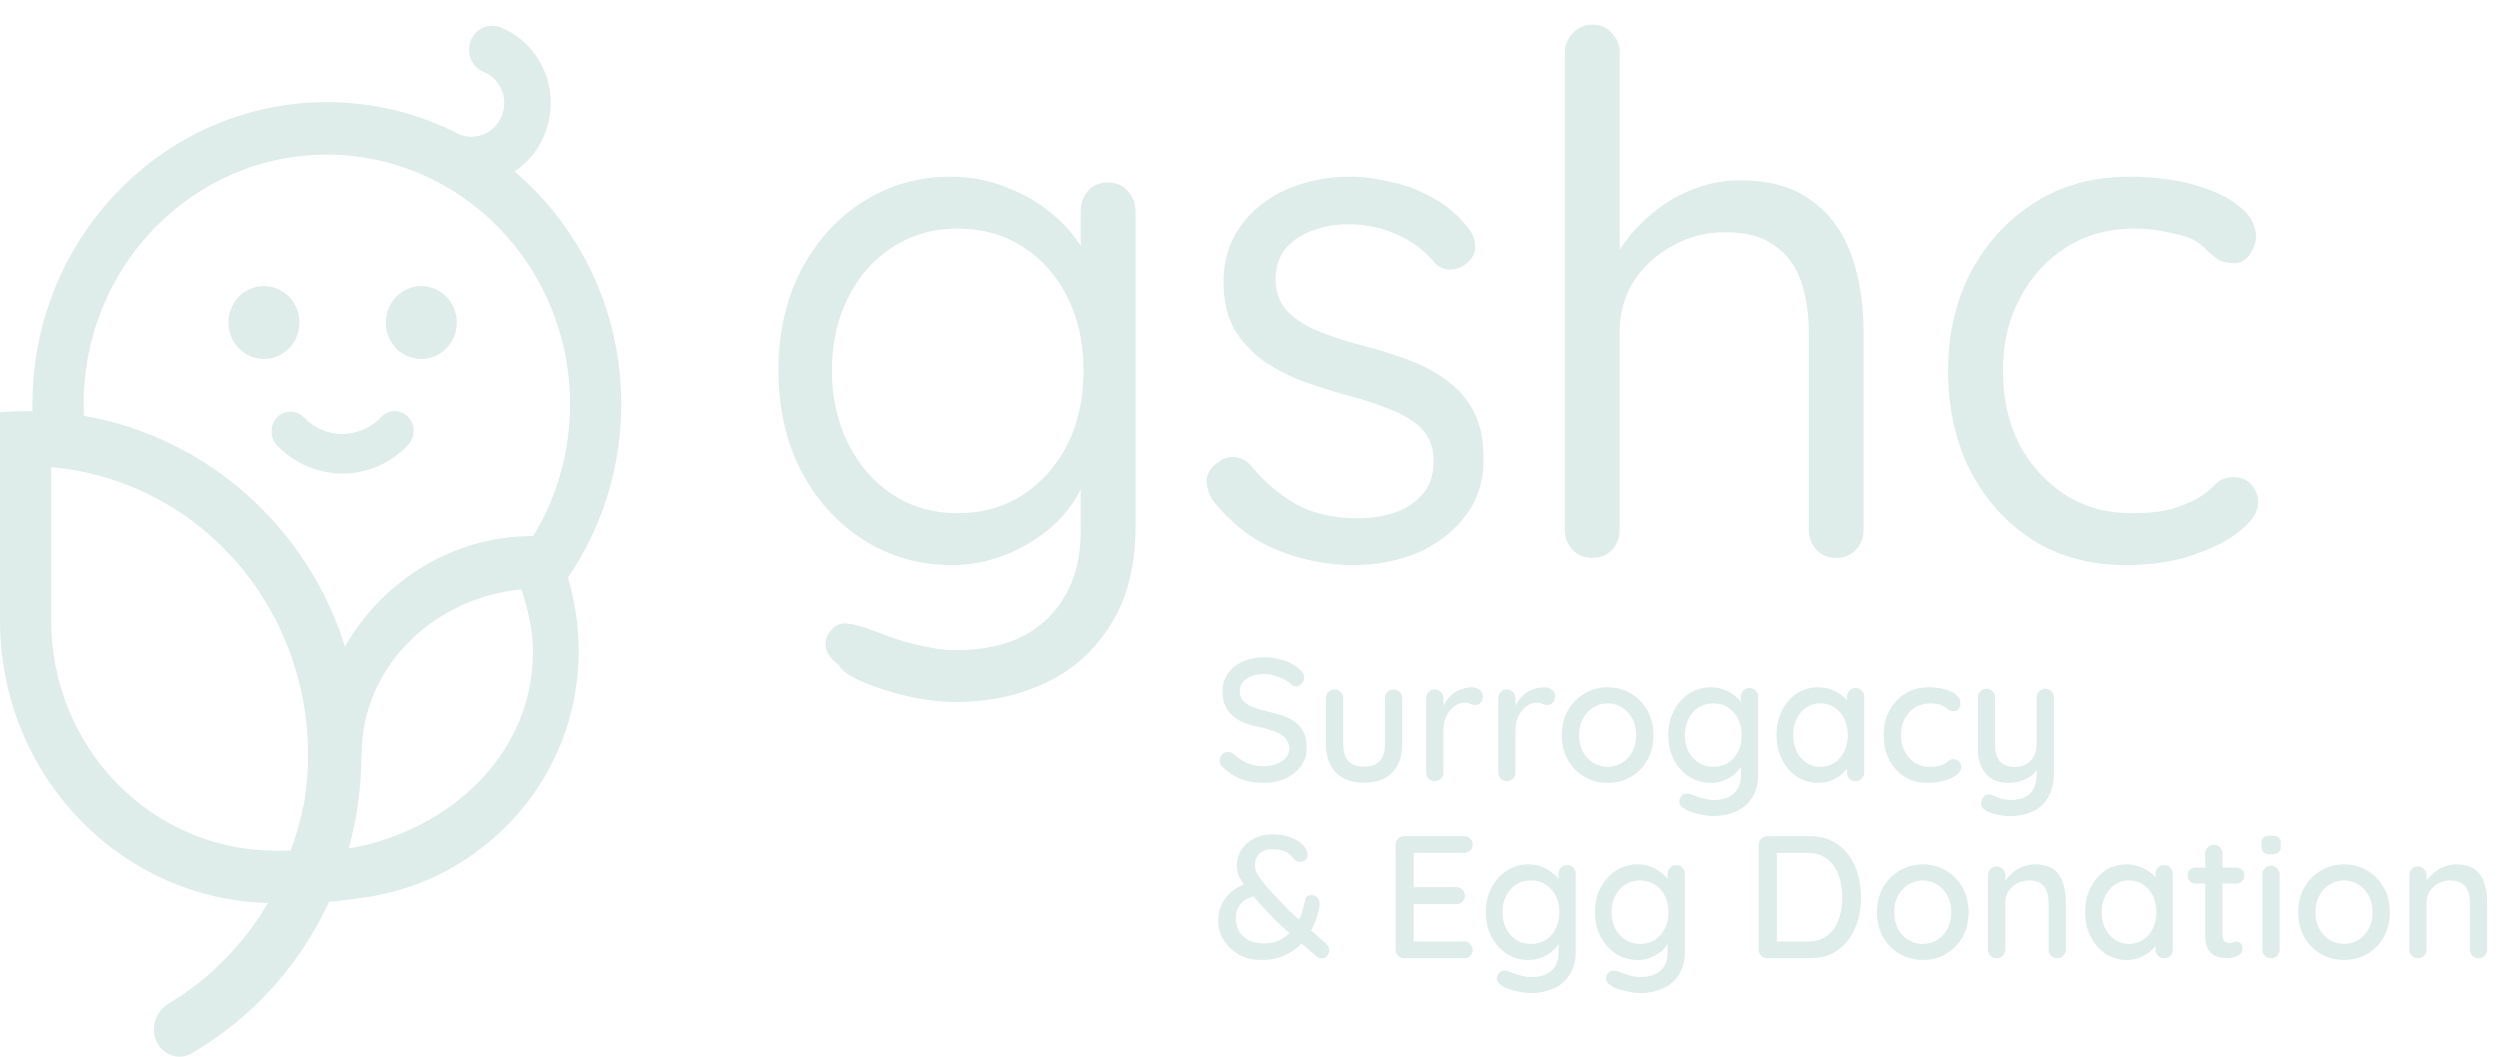<svg width="97" height="41" viewBox="0 0 97 41" fill="none" xmlns="http://www.w3.org/2000/svg">
<path d="M36.886 6.856C37.668 6.856 38.395 6.996 39.068 7.275C39.74 7.536 40.331 7.881 40.84 8.31C41.35 8.738 41.74 9.195 42.013 9.68C42.304 10.146 42.45 10.584 42.45 10.994L41.931 10.63V8.198C41.931 7.881 42.022 7.62 42.204 7.415C42.404 7.191 42.668 7.08 42.995 7.08C43.304 7.08 43.559 7.191 43.759 7.415C43.959 7.62 44.059 7.881 44.059 8.198V20.415C44.059 21.943 43.74 23.211 43.104 24.217C42.486 25.224 41.65 25.979 40.595 26.482C39.541 26.985 38.368 27.237 37.077 27.237C36.513 27.237 35.895 27.162 35.222 27.013C34.568 26.864 33.986 26.677 33.477 26.454C32.968 26.249 32.65 26.025 32.523 25.783C32.268 25.596 32.114 25.391 32.059 25.168C32.005 24.944 32.041 24.739 32.168 24.553C32.35 24.292 32.568 24.171 32.823 24.189C33.077 24.208 33.404 24.292 33.804 24.441C33.968 24.497 34.223 24.59 34.568 24.721C34.913 24.851 35.313 24.963 35.768 25.056C36.222 25.168 36.668 25.224 37.104 25.224C38.65 25.224 39.84 24.804 40.677 23.966C41.513 23.127 41.931 22.009 41.931 20.611V18.011L42.231 18.151C42.104 18.691 41.868 19.194 41.522 19.66C41.195 20.108 40.786 20.499 40.295 20.834C39.822 21.17 39.286 21.44 38.686 21.645C38.104 21.832 37.522 21.925 36.941 21.925C35.668 21.925 34.523 21.599 33.504 20.946C32.486 20.294 31.677 19.399 31.077 18.262C30.495 17.125 30.204 15.83 30.204 14.376C30.204 12.923 30.495 11.627 31.077 10.49C31.677 9.353 32.477 8.468 33.477 7.834C34.495 7.182 35.632 6.856 36.886 6.856ZM37.159 8.869C36.213 8.869 35.368 9.111 34.623 9.596C33.895 10.062 33.323 10.714 32.904 11.553C32.486 12.373 32.277 13.314 32.277 14.376C32.277 15.42 32.486 16.361 32.904 17.2C33.323 18.039 33.895 18.7 34.623 19.185C35.368 19.669 36.213 19.912 37.159 19.912C38.104 19.912 38.941 19.679 39.668 19.213C40.413 18.728 40.995 18.076 41.413 17.256C41.831 16.417 42.041 15.457 42.041 14.376C42.041 13.295 41.831 12.345 41.413 11.525C40.995 10.686 40.413 10.034 39.668 9.568C38.941 9.102 38.104 8.869 37.159 8.869Z" fill="#DEEDE9"/>
<path d="M47.036 19.381C46.89 19.138 46.818 18.887 46.818 18.626C46.836 18.346 46.99 18.113 47.281 17.927C47.463 17.778 47.672 17.713 47.908 17.731C48.145 17.75 48.363 17.871 48.563 18.095C49.072 18.71 49.654 19.204 50.308 19.576C50.963 19.93 51.763 20.108 52.708 20.108C53.163 20.108 53.608 20.042 54.044 19.912C54.499 19.763 54.872 19.53 55.163 19.213C55.472 18.877 55.626 18.439 55.626 17.899C55.626 17.377 55.472 16.958 55.163 16.641C54.854 16.324 54.444 16.072 53.935 15.886C53.444 15.681 52.908 15.504 52.326 15.355C51.726 15.187 51.136 15.001 50.554 14.796C49.972 14.572 49.454 14.302 48.999 13.985C48.545 13.649 48.172 13.239 47.881 12.755C47.608 12.252 47.472 11.646 47.472 10.938C47.472 10.118 47.69 9.4 48.127 8.785C48.563 8.17 49.154 7.695 49.899 7.359C50.663 7.024 51.49 6.856 52.381 6.856C52.872 6.856 53.39 6.921 53.935 7.052C54.499 7.163 55.044 7.368 55.572 7.667C56.099 7.946 56.563 8.338 56.963 8.841C57.126 9.027 57.217 9.26 57.235 9.54C57.254 9.801 57.135 10.034 56.881 10.239C56.699 10.388 56.481 10.462 56.226 10.462C55.99 10.444 55.799 10.351 55.654 10.183C55.254 9.698 54.763 9.335 54.181 9.092C53.617 8.832 52.99 8.701 52.299 8.701C51.845 8.701 51.408 8.776 50.99 8.925C50.572 9.055 50.217 9.279 49.926 9.596C49.636 9.913 49.49 10.341 49.49 10.882C49.508 11.385 49.672 11.795 49.981 12.112C50.308 12.429 50.736 12.69 51.263 12.895C51.79 13.1 52.381 13.286 53.035 13.454C53.599 13.603 54.154 13.78 54.699 13.985C55.245 14.19 55.726 14.451 56.144 14.768C56.581 15.085 56.926 15.485 57.181 15.97C57.435 16.454 57.563 17.07 57.563 17.815C57.563 18.672 57.326 19.409 56.853 20.024C56.381 20.639 55.763 21.114 54.999 21.45C54.235 21.766 53.408 21.925 52.517 21.925C51.499 21.925 50.508 21.729 49.545 21.338C48.581 20.946 47.745 20.294 47.036 19.381Z" fill="#DEEDE9"/>
<path d="M67.48 6.996C68.68 6.996 69.626 7.266 70.316 7.806C71.025 8.328 71.534 9.037 71.844 9.931C72.153 10.807 72.307 11.786 72.307 12.867V20.555C72.307 20.853 72.207 21.114 72.007 21.338C71.807 21.543 71.553 21.645 71.244 21.645C70.934 21.645 70.68 21.543 70.48 21.338C70.28 21.114 70.18 20.853 70.18 20.555V12.867C70.18 12.14 70.08 11.488 69.88 10.91C69.68 10.332 69.344 9.875 68.871 9.54C68.398 9.186 67.753 9.009 66.935 9.009C66.207 9.009 65.526 9.186 64.889 9.54C64.271 9.875 63.771 10.332 63.389 10.91C63.026 11.488 62.844 12.14 62.844 12.867V20.555C62.844 20.853 62.744 21.114 62.544 21.338C62.344 21.543 62.089 21.645 61.78 21.645C61.471 21.645 61.217 21.543 61.017 21.338C60.817 21.114 60.717 20.853 60.717 20.555V2.047C60.717 1.749 60.817 1.497 61.017 1.292C61.235 1.069 61.489 0.957 61.78 0.957C62.108 0.957 62.362 1.069 62.544 1.292C62.744 1.497 62.844 1.749 62.844 2.047V10.462L62.298 11.133C62.371 10.63 62.562 10.136 62.871 9.652C63.198 9.148 63.598 8.701 64.071 8.31C64.544 7.9 65.071 7.583 65.653 7.359C66.253 7.117 66.862 6.996 67.48 6.996Z" fill="#DEEDE9"/>
<path d="M82.623 6.856C83.532 6.856 84.359 6.958 85.104 7.163C85.85 7.368 86.441 7.648 86.877 8.002C87.313 8.338 87.531 8.729 87.531 9.176C87.531 9.419 87.45 9.652 87.286 9.875C87.141 10.099 86.931 10.211 86.659 10.211C86.404 10.211 86.204 10.164 86.059 10.071C85.913 9.959 85.768 9.838 85.622 9.708C85.495 9.558 85.313 9.419 85.077 9.288C84.841 9.176 84.513 9.083 84.095 9.009C83.677 8.915 83.25 8.869 82.813 8.869C81.814 8.869 80.932 9.111 80.168 9.596C79.404 10.08 78.805 10.742 78.368 11.581C77.932 12.401 77.714 13.333 77.714 14.376C77.714 15.439 77.923 16.389 78.341 17.228C78.777 18.048 79.368 18.7 80.114 19.185C80.859 19.669 81.732 19.912 82.732 19.912C83.368 19.912 83.877 19.856 84.259 19.744C84.641 19.632 84.968 19.502 85.241 19.353C85.55 19.166 85.786 18.98 85.95 18.794C86.132 18.607 86.368 18.514 86.659 18.514C86.968 18.514 87.204 18.616 87.368 18.822C87.531 19.008 87.613 19.241 87.613 19.52C87.613 19.856 87.386 20.21 86.931 20.583C86.477 20.956 85.868 21.272 85.104 21.533C84.341 21.794 83.468 21.925 82.486 21.925C81.104 21.925 79.895 21.599 78.859 20.946C77.823 20.275 77.014 19.371 76.432 18.234C75.868 17.098 75.586 15.812 75.586 14.376C75.586 12.979 75.877 11.711 76.459 10.574C77.059 9.437 77.886 8.533 78.941 7.862C79.995 7.191 81.223 6.856 82.623 6.856Z" fill="#DEEDE9"/>
<path d="M49.045 30.376C48.724 30.376 48.439 30.331 48.189 30.241C47.939 30.151 47.7 30.002 47.473 29.794C47.424 29.758 47.386 29.715 47.359 29.666C47.337 29.611 47.326 29.557 47.326 29.503C47.326 29.417 47.357 29.341 47.419 29.273C47.482 29.205 47.56 29.172 47.654 29.172C47.725 29.172 47.792 29.196 47.854 29.246C48.024 29.404 48.2 29.523 48.383 29.605C48.57 29.686 48.789 29.727 49.039 29.727C49.217 29.727 49.38 29.697 49.527 29.639C49.679 29.58 49.799 29.501 49.889 29.402C49.978 29.302 50.023 29.187 50.023 29.056C50.023 28.894 49.976 28.761 49.882 28.657C49.793 28.549 49.661 28.461 49.487 28.393C49.318 28.321 49.112 28.26 48.871 28.21C48.648 28.17 48.448 28.113 48.269 28.041C48.095 27.969 47.946 27.879 47.821 27.77C47.696 27.657 47.6 27.524 47.533 27.371C47.466 27.217 47.433 27.039 47.433 26.836C47.433 26.561 47.504 26.324 47.647 26.125C47.789 25.927 47.984 25.773 48.229 25.665C48.474 25.557 48.751 25.503 49.059 25.503C49.34 25.503 49.603 25.548 49.849 25.638C50.094 25.724 50.292 25.841 50.444 25.99C50.551 26.085 50.605 26.186 50.605 26.295C50.605 26.376 50.571 26.453 50.504 26.525C50.442 26.592 50.368 26.626 50.283 26.626C50.221 26.626 50.167 26.608 50.123 26.572C50.051 26.495 49.956 26.428 49.835 26.369C49.715 26.306 49.585 26.254 49.447 26.213C49.313 26.173 49.184 26.152 49.059 26.152C48.858 26.152 48.686 26.182 48.544 26.24C48.401 26.295 48.291 26.371 48.216 26.471C48.14 26.565 48.102 26.678 48.102 26.809C48.102 26.962 48.144 27.089 48.229 27.188C48.318 27.287 48.441 27.369 48.597 27.432C48.753 27.491 48.932 27.545 49.132 27.594C49.378 27.648 49.596 27.709 49.788 27.777C49.984 27.845 50.15 27.933 50.283 28.041C50.417 28.145 50.52 28.276 50.591 28.434C50.663 28.592 50.698 28.788 50.698 29.023C50.698 29.293 50.623 29.53 50.471 29.733C50.319 29.936 50.118 30.094 49.868 30.207C49.623 30.32 49.349 30.376 49.045 30.376Z" fill="#DEEDE9"/>
<path d="M54.071 26.748C54.165 26.748 54.243 26.782 54.305 26.85C54.372 26.913 54.406 26.994 54.406 27.093V28.874C54.406 29.343 54.276 29.711 54.017 29.977C53.759 30.239 53.393 30.37 52.92 30.37C52.451 30.37 52.088 30.239 51.829 29.977C51.575 29.711 51.448 29.343 51.448 28.874V27.093C51.448 26.994 51.479 26.913 51.541 26.85C51.604 26.782 51.684 26.748 51.782 26.748C51.876 26.748 51.954 26.782 52.016 26.85C52.083 26.913 52.117 26.994 52.117 27.093V28.874C52.117 29.167 52.184 29.386 52.318 29.53C52.456 29.675 52.657 29.747 52.92 29.747C53.188 29.747 53.391 29.675 53.529 29.53C53.667 29.386 53.736 29.167 53.736 28.874V27.093C53.736 26.994 53.767 26.913 53.83 26.85C53.892 26.782 53.973 26.748 54.071 26.748Z" fill="#DEEDE9"/>
<path d="M55.671 30.309C55.572 30.309 55.492 30.277 55.43 30.214C55.367 30.146 55.336 30.063 55.336 29.963V27.093C55.336 26.994 55.367 26.913 55.43 26.85C55.492 26.782 55.572 26.748 55.671 26.748C55.764 26.748 55.842 26.782 55.905 26.85C55.972 26.913 56.005 26.994 56.005 27.093V27.852L55.938 27.56C55.974 27.434 56.028 27.317 56.099 27.208C56.175 27.1 56.264 27.005 56.367 26.924C56.469 26.843 56.583 26.78 56.708 26.735C56.837 26.689 56.971 26.667 57.109 26.667C57.225 26.667 57.326 26.698 57.411 26.762C57.495 26.825 57.538 26.904 57.538 26.999C57.538 27.12 57.507 27.211 57.444 27.269C57.382 27.323 57.312 27.351 57.237 27.351C57.17 27.351 57.105 27.337 57.042 27.31C56.98 27.278 56.906 27.263 56.822 27.263C56.728 27.263 56.632 27.287 56.534 27.337C56.436 27.387 56.346 27.461 56.266 27.56C56.186 27.655 56.121 27.768 56.072 27.899C56.028 28.03 56.005 28.176 56.005 28.339V29.963C56.005 30.063 55.972 30.146 55.905 30.214C55.842 30.277 55.764 30.309 55.671 30.309Z" fill="#DEEDE9"/>
<path d="M58.468 30.309C58.37 30.309 58.289 30.277 58.227 30.214C58.164 30.146 58.133 30.063 58.133 29.963V27.093C58.133 26.994 58.164 26.913 58.227 26.85C58.289 26.782 58.37 26.748 58.468 26.748C58.561 26.748 58.639 26.782 58.702 26.85C58.769 26.913 58.802 26.994 58.802 27.093V27.852L58.735 27.56C58.771 27.434 58.825 27.317 58.896 27.208C58.972 27.1 59.061 27.005 59.164 26.924C59.266 26.843 59.38 26.78 59.505 26.735C59.634 26.689 59.768 26.667 59.907 26.667C60.023 26.667 60.123 26.698 60.208 26.762C60.292 26.825 60.335 26.904 60.335 26.999C60.335 27.12 60.303 27.211 60.241 27.269C60.179 27.323 60.109 27.351 60.034 27.351C59.967 27.351 59.902 27.337 59.84 27.31C59.777 27.278 59.703 27.263 59.619 27.263C59.525 27.263 59.429 27.287 59.331 27.337C59.233 27.387 59.144 27.461 59.063 27.56C58.983 27.655 58.918 27.768 58.869 27.899C58.825 28.03 58.802 28.176 58.802 28.339V29.963C58.802 30.063 58.769 30.146 58.702 30.214C58.639 30.277 58.561 30.309 58.468 30.309Z" fill="#DEEDE9"/>
<path d="M64.153 28.528C64.153 28.889 64.075 29.21 63.918 29.49C63.762 29.765 63.55 29.982 63.283 30.14C63.015 30.297 62.714 30.376 62.379 30.376C62.045 30.376 61.743 30.297 61.476 30.14C61.208 29.982 60.994 29.765 60.833 29.49C60.677 29.21 60.599 28.889 60.599 28.528C60.599 28.163 60.677 27.843 60.833 27.567C60.994 27.287 61.208 27.069 61.476 26.911C61.743 26.748 62.045 26.667 62.379 26.667C62.714 26.667 63.015 26.748 63.283 26.911C63.55 27.069 63.762 27.287 63.918 27.567C64.075 27.843 64.153 28.163 64.153 28.528ZM63.483 28.528C63.483 28.28 63.434 28.066 63.336 27.885C63.238 27.7 63.104 27.556 62.935 27.452C62.77 27.344 62.584 27.29 62.379 27.29C62.174 27.29 61.987 27.344 61.817 27.452C61.648 27.556 61.514 27.7 61.416 27.885C61.317 28.066 61.268 28.28 61.268 28.528C61.268 28.768 61.317 28.98 61.416 29.165C61.514 29.35 61.648 29.494 61.817 29.598C61.987 29.702 62.174 29.754 62.379 29.754C62.584 29.754 62.77 29.702 62.935 29.598C63.104 29.494 63.238 29.35 63.336 29.165C63.434 28.98 63.483 28.768 63.483 28.528Z" fill="#DEEDE9"/>
<path d="M66.376 26.667C66.567 26.667 66.744 26.698 66.904 26.762C67.065 26.825 67.203 26.906 67.319 27.005C67.44 27.1 67.533 27.199 67.6 27.303C67.667 27.407 67.701 27.497 67.701 27.574L67.547 27.581V27.039C67.547 26.944 67.578 26.863 67.64 26.796C67.703 26.728 67.783 26.694 67.881 26.694C67.98 26.694 68.06 26.728 68.122 26.796C68.185 26.859 68.216 26.94 68.216 27.039V30.024C68.216 30.408 68.136 30.719 67.975 30.959C67.814 31.202 67.6 31.381 67.333 31.493C67.069 31.606 66.779 31.663 66.463 31.663C66.351 31.663 66.219 31.647 66.068 31.615C65.916 31.588 65.776 31.554 65.646 31.514C65.521 31.473 65.434 31.432 65.385 31.392C65.283 31.338 65.213 31.274 65.178 31.202C65.147 31.13 65.147 31.058 65.178 30.986C65.222 30.886 65.283 30.826 65.358 30.803C65.434 30.78 65.521 30.787 65.619 30.823C65.664 30.837 65.733 30.862 65.827 30.898C65.921 30.934 66.025 30.965 66.141 30.992C66.257 31.024 66.367 31.04 66.469 31.04C66.826 31.04 67.094 30.956 67.272 30.789C67.455 30.622 67.547 30.395 67.547 30.106V29.496L67.62 29.544C67.607 29.639 67.565 29.736 67.493 29.835C67.426 29.93 67.337 30.018 67.225 30.099C67.114 30.18 66.985 30.248 66.837 30.302C66.695 30.352 66.547 30.376 66.396 30.376C66.079 30.376 65.796 30.297 65.546 30.14C65.296 29.977 65.097 29.758 64.95 29.483C64.803 29.203 64.729 28.883 64.729 28.522C64.729 28.161 64.803 27.843 64.95 27.567C65.097 27.287 65.294 27.069 65.539 26.911C65.789 26.748 66.068 26.667 66.376 26.667ZM66.476 27.29C66.257 27.29 66.066 27.344 65.9 27.452C65.735 27.56 65.606 27.707 65.512 27.892C65.419 28.077 65.372 28.287 65.372 28.522C65.372 28.756 65.419 28.966 65.512 29.151C65.606 29.336 65.735 29.483 65.9 29.591C66.066 29.7 66.257 29.754 66.476 29.754C66.695 29.754 66.886 29.702 67.052 29.598C67.217 29.49 67.346 29.343 67.44 29.158C67.533 28.968 67.58 28.756 67.58 28.522C67.58 28.287 67.533 28.077 67.44 27.892C67.346 27.703 67.217 27.556 67.052 27.452C66.886 27.344 66.695 27.29 66.476 27.29Z" fill="#DEEDE9"/>
<path d="M71.996 26.694C72.095 26.694 72.175 26.728 72.237 26.796C72.3 26.859 72.331 26.94 72.331 27.039V29.963C72.331 30.063 72.3 30.146 72.237 30.214C72.175 30.277 72.095 30.309 71.996 30.309C71.903 30.309 71.823 30.277 71.756 30.214C71.693 30.146 71.662 30.063 71.662 29.963V29.476L71.802 29.496C71.802 29.578 71.769 29.668 71.702 29.767C71.64 29.866 71.553 29.963 71.441 30.058C71.329 30.148 71.198 30.225 71.046 30.288C70.894 30.347 70.732 30.376 70.558 30.376C70.25 30.376 69.973 30.297 69.728 30.14C69.483 29.977 69.288 29.756 69.146 29.476C69.003 29.196 68.931 28.878 68.931 28.522C68.931 28.156 69.003 27.836 69.146 27.56C69.288 27.281 69.48 27.062 69.721 26.904C69.967 26.746 70.239 26.667 70.538 26.667C70.729 26.667 70.906 26.698 71.066 26.762C71.231 26.825 71.374 26.906 71.495 27.005C71.615 27.105 71.707 27.211 71.769 27.323C71.836 27.432 71.869 27.536 71.869 27.635L71.662 27.655V27.039C71.662 26.944 71.693 26.863 71.756 26.796C71.823 26.728 71.903 26.694 71.996 26.694ZM70.631 29.754C70.841 29.754 71.026 29.7 71.187 29.591C71.347 29.483 71.472 29.336 71.561 29.151C71.651 28.962 71.695 28.752 71.695 28.522C71.695 28.287 71.651 28.077 71.561 27.892C71.472 27.707 71.347 27.56 71.187 27.452C71.026 27.344 70.841 27.29 70.631 27.29C70.426 27.29 70.243 27.344 70.083 27.452C69.926 27.56 69.802 27.707 69.708 27.892C69.619 28.077 69.574 28.287 69.574 28.522C69.574 28.752 69.619 28.962 69.708 29.151C69.802 29.336 69.926 29.483 70.083 29.591C70.243 29.7 70.426 29.754 70.631 29.754Z" fill="#DEEDE9"/>
<path d="M74.828 26.667C75.069 26.667 75.283 26.694 75.47 26.748C75.658 26.798 75.803 26.87 75.905 26.965C76.012 27.055 76.066 27.161 76.066 27.283C76.066 27.36 76.043 27.432 75.999 27.5C75.954 27.563 75.887 27.594 75.798 27.594C75.736 27.594 75.682 27.583 75.638 27.56C75.597 27.538 75.559 27.511 75.524 27.479C75.488 27.448 75.444 27.416 75.39 27.384C75.341 27.357 75.267 27.335 75.169 27.317C75.075 27.299 74.991 27.29 74.915 27.29C74.678 27.29 74.473 27.344 74.299 27.452C74.13 27.56 73.996 27.707 73.898 27.892C73.804 28.077 73.757 28.287 73.757 28.522C73.757 28.756 73.804 28.966 73.898 29.151C73.996 29.336 74.127 29.483 74.293 29.591C74.462 29.7 74.658 29.754 74.881 29.754C75.015 29.754 75.124 29.745 75.209 29.727C75.294 29.704 75.368 29.677 75.43 29.645C75.497 29.605 75.553 29.564 75.597 29.523C75.647 29.478 75.713 29.456 75.798 29.456C75.896 29.456 75.97 29.487 76.019 29.551C76.073 29.609 76.099 29.684 76.099 29.774C76.099 29.873 76.039 29.97 75.919 30.065C75.803 30.155 75.647 30.23 75.45 30.288C75.254 30.347 75.037 30.376 74.801 30.376C74.453 30.376 74.15 30.295 73.891 30.133C73.637 29.97 73.438 29.749 73.295 29.469C73.157 29.189 73.088 28.874 73.088 28.522C73.088 28.165 73.162 27.849 73.309 27.574C73.456 27.294 73.661 27.073 73.924 26.911C74.188 26.748 74.489 26.667 74.828 26.667Z" fill="#DEEDE9"/>
<path d="M79.355 26.721C79.454 26.721 79.534 26.755 79.596 26.823C79.659 26.886 79.69 26.967 79.69 27.066V29.977C79.69 30.374 79.614 30.697 79.462 30.945C79.315 31.193 79.114 31.374 78.86 31.487C78.61 31.604 78.327 31.663 78.01 31.663C77.85 31.663 77.689 31.647 77.528 31.615C77.368 31.588 77.236 31.547 77.134 31.493C77.026 31.444 76.951 31.383 76.906 31.311C76.862 31.238 76.855 31.159 76.886 31.074C76.917 30.965 76.971 30.891 77.047 30.85C77.122 30.814 77.201 30.812 77.281 30.843C77.357 30.875 77.457 30.916 77.582 30.965C77.707 31.015 77.85 31.04 78.01 31.04C78.229 31.04 78.414 31.004 78.566 30.931C78.717 30.859 78.831 30.747 78.907 30.593C78.987 30.44 79.027 30.241 79.027 29.997V29.53L79.135 29.693C79.063 29.842 78.969 29.966 78.853 30.065C78.737 30.164 78.599 30.241 78.439 30.295C78.282 30.349 78.108 30.376 77.917 30.376C77.671 30.376 77.459 30.322 77.281 30.214C77.107 30.101 76.973 29.948 76.879 29.754C76.786 29.555 76.739 29.329 76.739 29.077V27.066C76.739 26.967 76.77 26.886 76.832 26.823C76.895 26.755 76.975 26.721 77.073 26.721C77.167 26.721 77.245 26.755 77.308 26.823C77.374 26.886 77.408 26.967 77.408 27.066V28.894C77.408 29.192 77.473 29.411 77.602 29.551C77.731 29.686 77.923 29.754 78.178 29.754C78.347 29.754 78.494 29.718 78.619 29.645C78.744 29.573 78.842 29.474 78.914 29.348C78.985 29.217 79.021 29.065 79.021 28.894V27.066C79.021 26.967 79.052 26.886 79.114 26.823C79.181 26.755 79.262 26.721 79.355 26.721Z" fill="#DEEDE9"/>
<path d="M48.918 37.247C48.602 37.247 48.318 37.177 48.068 37.037C47.819 36.892 47.622 36.705 47.48 36.475C47.337 36.245 47.265 36.001 47.265 35.744C47.265 35.527 47.303 35.327 47.379 35.142C47.459 34.952 47.578 34.785 47.734 34.641C47.894 34.496 48.097 34.377 48.343 34.282L48.784 34.742C48.463 34.814 48.242 34.929 48.122 35.087C48.006 35.245 47.948 35.43 47.948 35.642C47.948 35.8 47.986 35.954 48.062 36.103C48.138 36.247 48.256 36.367 48.416 36.462C48.581 36.556 48.796 36.604 49.059 36.604C49.295 36.604 49.503 36.556 49.681 36.462C49.864 36.362 50.02 36.234 50.15 36.076C50.279 35.913 50.384 35.735 50.464 35.541C50.544 35.342 50.6 35.139 50.631 34.932C50.64 34.868 50.665 34.821 50.705 34.789C50.745 34.753 50.812 34.735 50.906 34.735C51.004 34.735 51.08 34.774 51.133 34.85C51.191 34.927 51.214 35.02 51.2 35.128C51.16 35.39 51.084 35.647 50.973 35.9C50.861 36.148 50.712 36.376 50.524 36.583C50.337 36.786 50.109 36.949 49.842 37.071C49.574 37.188 49.266 37.247 48.918 37.247ZM51.294 37.179C51.254 37.179 51.216 37.175 51.18 37.166C51.149 37.152 51.124 37.138 51.107 37.125C50.799 36.868 50.513 36.626 50.25 36.401C49.991 36.175 49.746 35.952 49.514 35.73C49.286 35.505 49.061 35.266 48.838 35.013C48.682 34.832 48.539 34.665 48.41 34.512C48.285 34.358 48.182 34.207 48.102 34.058C48.026 33.91 47.988 33.752 47.988 33.584C47.988 33.368 48.044 33.169 48.155 32.989C48.271 32.804 48.432 32.655 48.637 32.542C48.847 32.429 49.094 32.373 49.38 32.373C49.692 32.373 49.965 32.429 50.196 32.542C50.433 32.65 50.593 32.788 50.678 32.955C50.683 32.959 50.692 32.984 50.705 33.029C50.723 33.07 50.732 33.12 50.732 33.178C50.732 33.246 50.705 33.307 50.651 33.361C50.598 33.415 50.527 33.442 50.437 33.442C50.379 33.442 50.333 33.431 50.297 33.408C50.261 33.386 50.234 33.363 50.217 33.341C50.118 33.205 50.002 33.106 49.868 33.043C49.739 32.98 49.576 32.948 49.38 32.948C49.157 32.948 48.985 33.007 48.865 33.124C48.749 33.242 48.691 33.386 48.691 33.557C48.691 33.697 48.735 33.84 48.825 33.984C48.918 34.128 49.025 34.268 49.146 34.404C49.271 34.535 49.385 34.656 49.487 34.769C49.639 34.936 49.804 35.11 49.982 35.29C50.165 35.466 50.346 35.636 50.524 35.798C50.707 35.961 50.877 36.109 51.033 36.245C51.189 36.38 51.321 36.495 51.428 36.59C51.477 36.635 51.513 36.68 51.535 36.725C51.562 36.771 51.575 36.825 51.575 36.888C51.575 36.938 51.553 36.998 51.508 37.071C51.464 37.143 51.392 37.179 51.294 37.179Z" fill="#DEEDE9"/>
<path d="M54.49 32.441H56.805C56.899 32.441 56.977 32.472 57.039 32.535C57.106 32.599 57.14 32.677 57.14 32.772C57.14 32.867 57.106 32.944 57.039 33.002C56.977 33.061 56.899 33.09 56.805 33.09H54.784L54.851 32.975V34.492L54.791 34.424H56.504C56.598 34.424 56.676 34.456 56.738 34.519C56.805 34.582 56.839 34.663 56.839 34.762C56.839 34.857 56.805 34.934 56.738 34.992C56.676 35.051 56.598 35.081 56.504 35.081H54.804L54.851 35.02V36.583L54.804 36.529H56.805C56.899 36.529 56.977 36.563 57.039 36.631C57.106 36.694 57.14 36.768 57.14 36.854C57.14 36.949 57.106 37.028 57.039 37.091C56.977 37.15 56.899 37.179 56.805 37.179H54.49C54.396 37.179 54.316 37.147 54.249 37.084C54.182 37.017 54.148 36.933 54.148 36.834V32.786C54.148 32.687 54.182 32.605 54.249 32.542C54.316 32.474 54.396 32.441 54.49 32.441Z" fill="#DEEDE9"/>
<path d="M59.298 33.537C59.49 33.537 59.666 33.569 59.827 33.632C59.987 33.695 60.126 33.776 60.242 33.876C60.362 33.97 60.456 34.07 60.523 34.173C60.59 34.277 60.623 34.367 60.623 34.444L60.469 34.451V33.91C60.469 33.815 60.5 33.733 60.563 33.666C60.625 33.598 60.706 33.564 60.804 33.564C60.902 33.564 60.982 33.598 61.045 33.666C61.107 33.729 61.138 33.81 61.138 33.91V36.895C61.138 37.278 61.058 37.59 60.897 37.829C60.737 38.073 60.523 38.251 60.255 38.364C59.992 38.477 59.702 38.533 59.385 38.533C59.273 38.533 59.142 38.517 58.99 38.486C58.839 38.458 58.698 38.425 58.569 38.384C58.444 38.343 58.357 38.303 58.308 38.262C58.205 38.208 58.136 38.145 58.1 38.073C58.069 38 58.069 37.928 58.1 37.856C58.145 37.757 58.205 37.696 58.281 37.673C58.357 37.651 58.444 37.657 58.542 37.694C58.586 37.707 58.656 37.732 58.749 37.768C58.843 37.804 58.948 37.836 59.064 37.863C59.18 37.894 59.289 37.91 59.392 37.91C59.749 37.91 60.016 37.827 60.195 37.66C60.378 37.493 60.469 37.265 60.469 36.976V36.367L60.543 36.414C60.529 36.509 60.487 36.606 60.416 36.705C60.349 36.8 60.259 36.888 60.148 36.969C60.036 37.05 59.907 37.118 59.76 37.172C59.617 37.222 59.47 37.247 59.318 37.247C59.001 37.247 58.718 37.168 58.468 37.01C58.218 36.847 58.02 36.628 57.873 36.353C57.725 36.073 57.652 35.753 57.652 35.392C57.652 35.031 57.725 34.713 57.873 34.438C58.02 34.158 58.216 33.939 58.462 33.781C58.711 33.618 58.99 33.537 59.298 33.537ZM59.398 34.16C59.18 34.16 58.988 34.214 58.823 34.322C58.658 34.431 58.528 34.577 58.435 34.762C58.341 34.947 58.294 35.157 58.294 35.392C58.294 35.627 58.341 35.836 58.435 36.022C58.528 36.206 58.658 36.353 58.823 36.462C58.988 36.57 59.18 36.624 59.398 36.624C59.617 36.624 59.809 36.572 59.974 36.468C60.139 36.36 60.268 36.213 60.362 36.028C60.456 35.839 60.503 35.627 60.503 35.392C60.503 35.157 60.456 34.947 60.362 34.762C60.268 34.573 60.139 34.426 59.974 34.322C59.809 34.214 59.617 34.16 59.398 34.16Z" fill="#DEEDE9"/>
<path d="M63.533 33.537C63.725 33.537 63.901 33.569 64.061 33.632C64.222 33.695 64.36 33.776 64.476 33.876C64.597 33.97 64.691 34.07 64.757 34.173C64.824 34.277 64.858 34.367 64.858 34.444L64.704 34.451V33.91C64.704 33.815 64.735 33.733 64.798 33.666C64.86 33.598 64.94 33.564 65.038 33.564C65.137 33.564 65.217 33.598 65.279 33.666C65.342 33.729 65.373 33.81 65.373 33.91V36.895C65.373 37.278 65.293 37.59 65.132 37.829C64.972 38.073 64.757 38.251 64.49 38.364C64.227 38.477 63.937 38.533 63.62 38.533C63.508 38.533 63.377 38.517 63.225 38.486C63.073 38.458 62.933 38.425 62.803 38.384C62.678 38.343 62.592 38.303 62.542 38.262C62.44 38.208 62.371 38.145 62.335 38.073C62.304 38 62.304 37.928 62.335 37.856C62.38 37.757 62.44 37.696 62.516 37.673C62.592 37.651 62.678 37.657 62.777 37.694C62.821 37.707 62.89 37.732 62.984 37.768C63.078 37.804 63.183 37.836 63.299 37.863C63.415 37.894 63.524 37.91 63.627 37.91C63.983 37.91 64.251 37.827 64.43 37.66C64.612 37.493 64.704 37.265 64.704 36.976V36.367L64.778 36.414C64.764 36.509 64.722 36.606 64.65 36.705C64.584 36.8 64.494 36.888 64.383 36.969C64.271 37.05 64.142 37.118 63.995 37.172C63.852 37.222 63.705 37.247 63.553 37.247C63.236 37.247 62.953 37.168 62.703 37.01C62.453 36.847 62.255 36.628 62.107 36.353C61.96 36.073 61.887 35.753 61.887 35.392C61.887 35.031 61.96 34.713 62.107 34.438C62.255 34.158 62.451 33.939 62.696 33.781C62.946 33.618 63.225 33.537 63.533 33.537ZM63.633 34.16C63.415 34.16 63.223 34.214 63.058 34.322C62.893 34.431 62.763 34.577 62.67 34.762C62.576 34.947 62.529 35.157 62.529 35.392C62.529 35.627 62.576 35.836 62.67 36.022C62.763 36.206 62.893 36.353 63.058 36.462C63.223 36.57 63.415 36.624 63.633 36.624C63.852 36.624 64.044 36.572 64.209 36.468C64.374 36.36 64.503 36.213 64.597 36.028C64.691 35.839 64.737 35.627 64.737 35.392C64.737 35.157 64.691 34.947 64.597 34.762C64.503 34.573 64.374 34.426 64.209 34.322C64.044 34.214 63.852 34.16 63.633 34.16Z" fill="#DEEDE9"/>
<path d="M70.212 32.441C70.538 32.441 70.826 32.504 71.076 32.63C71.326 32.752 71.533 32.923 71.698 33.145C71.868 33.361 71.995 33.614 72.079 33.903C72.164 34.187 72.207 34.489 72.207 34.81C72.207 35.248 72.131 35.647 71.979 36.008C71.827 36.364 71.604 36.649 71.31 36.861C71.015 37.073 70.65 37.179 70.212 37.179H68.579C68.486 37.179 68.406 37.147 68.339 37.084C68.272 37.017 68.238 36.933 68.238 36.834V32.786C68.238 32.687 68.272 32.605 68.339 32.542C68.406 32.474 68.486 32.441 68.579 32.441H70.212ZM70.145 36.529C70.462 36.529 70.719 36.45 70.915 36.292C71.111 36.134 71.254 35.927 71.343 35.669C71.437 35.408 71.484 35.121 71.484 34.81C71.484 34.58 71.457 34.363 71.403 34.16C71.355 33.952 71.274 33.77 71.163 33.612C71.056 33.449 70.917 33.323 70.748 33.233C70.583 33.138 70.382 33.09 70.145 33.09H68.881L68.941 33.029V36.597L68.901 36.529H70.145Z" fill="#DEEDE9"/>
<path d="M76.38 35.399C76.38 35.76 76.302 36.08 76.146 36.36C75.99 36.635 75.778 36.852 75.51 37.01C75.242 37.168 74.941 37.247 74.607 37.247C74.272 37.247 73.971 37.168 73.703 37.01C73.436 36.852 73.221 36.635 73.061 36.36C72.905 36.08 72.826 35.76 72.826 35.399C72.826 35.033 72.905 34.713 73.061 34.438C73.221 34.158 73.436 33.939 73.703 33.781C73.971 33.618 74.272 33.537 74.607 33.537C74.941 33.537 75.242 33.618 75.51 33.781C75.778 33.939 75.99 34.158 76.146 34.438C76.302 34.713 76.38 35.033 76.38 35.399ZM75.711 35.399C75.711 35.151 75.662 34.936 75.564 34.756C75.465 34.571 75.332 34.426 75.162 34.322C74.997 34.214 74.812 34.16 74.607 34.16C74.401 34.16 74.214 34.214 74.044 34.322C73.875 34.426 73.741 34.571 73.643 34.756C73.545 34.936 73.496 35.151 73.496 35.399C73.496 35.638 73.545 35.85 73.643 36.035C73.741 36.22 73.875 36.364 74.044 36.468C74.214 36.572 74.401 36.624 74.607 36.624C74.812 36.624 74.997 36.572 75.162 36.468C75.332 36.364 75.465 36.22 75.564 36.035C75.662 35.85 75.711 35.638 75.711 35.399Z" fill="#DEEDE9"/>
<path d="M78.951 33.537C79.268 33.537 79.513 33.605 79.687 33.74C79.861 33.871 79.981 34.049 80.049 34.275C80.12 34.496 80.156 34.744 80.156 35.02V36.834C80.156 36.933 80.122 37.017 80.055 37.084C79.993 37.147 79.915 37.179 79.821 37.179C79.723 37.179 79.642 37.147 79.58 37.084C79.517 37.017 79.486 36.933 79.486 36.834V35.026C79.486 34.864 79.464 34.719 79.419 34.593C79.375 34.462 79.297 34.358 79.185 34.282C79.078 34.2 78.926 34.16 78.73 34.16C78.547 34.16 78.387 34.2 78.248 34.282C78.11 34.358 78.001 34.462 77.92 34.593C77.844 34.719 77.807 34.864 77.807 35.026V36.834C77.807 36.933 77.773 37.017 77.706 37.084C77.644 37.147 77.566 37.179 77.472 37.179C77.374 37.179 77.294 37.147 77.231 37.084C77.169 37.017 77.137 36.933 77.137 36.834V33.964C77.137 33.864 77.169 33.783 77.231 33.72C77.294 33.652 77.374 33.618 77.472 33.618C77.566 33.618 77.644 33.652 77.706 33.72C77.773 33.783 77.807 33.864 77.807 33.964V34.343L77.686 34.41C77.717 34.311 77.771 34.212 77.847 34.112C77.927 34.009 78.023 33.914 78.135 33.828C78.246 33.738 78.371 33.668 78.509 33.618C78.648 33.564 78.795 33.537 78.951 33.537Z" fill="#DEEDE9"/>
<path d="M83.969 33.564C84.067 33.564 84.147 33.598 84.21 33.666C84.272 33.729 84.303 33.81 84.303 33.91V36.834C84.303 36.933 84.272 37.017 84.21 37.084C84.147 37.147 84.067 37.179 83.969 37.179C83.875 37.179 83.795 37.147 83.728 37.084C83.666 37.017 83.634 36.933 83.634 36.834V36.346L83.775 36.367C83.775 36.448 83.741 36.538 83.674 36.638C83.612 36.737 83.525 36.834 83.413 36.928C83.302 37.019 83.17 37.096 83.019 37.159C82.867 37.217 82.704 37.247 82.53 37.247C82.222 37.247 81.946 37.168 81.7 37.01C81.455 36.847 81.261 36.626 81.118 36.346C80.975 36.067 80.904 35.748 80.904 35.392C80.904 35.026 80.975 34.706 81.118 34.431C81.261 34.151 81.453 33.932 81.694 33.774C81.939 33.616 82.211 33.537 82.51 33.537C82.702 33.537 82.878 33.569 83.039 33.632C83.204 33.695 83.347 33.776 83.467 33.876C83.588 33.975 83.679 34.081 83.741 34.194C83.808 34.302 83.842 34.406 83.842 34.505L83.634 34.526V33.91C83.634 33.815 83.666 33.733 83.728 33.666C83.795 33.598 83.875 33.564 83.969 33.564ZM82.604 36.624C82.813 36.624 82.999 36.57 83.159 36.462C83.32 36.353 83.445 36.206 83.534 36.022C83.623 35.832 83.668 35.622 83.668 35.392C83.668 35.157 83.623 34.947 83.534 34.762C83.445 34.577 83.32 34.431 83.159 34.322C82.999 34.214 82.813 34.16 82.604 34.16C82.398 34.16 82.216 34.214 82.055 34.322C81.899 34.431 81.774 34.577 81.68 34.762C81.591 34.947 81.546 35.157 81.546 35.392C81.546 35.622 81.591 35.832 81.68 36.022C81.774 36.206 81.899 36.353 82.055 36.462C82.216 36.57 82.398 36.624 82.604 36.624Z" fill="#DEEDE9"/>
<path d="M85.194 33.659H86.767C86.856 33.659 86.93 33.691 86.988 33.754C87.05 33.812 87.081 33.887 87.081 33.977C87.081 34.063 87.05 34.135 86.988 34.194C86.93 34.252 86.856 34.282 86.767 34.282H85.194C85.105 34.282 85.029 34.252 84.967 34.194C84.909 34.131 84.88 34.056 84.88 33.97C84.88 33.88 84.909 33.806 84.967 33.747C85.029 33.688 85.105 33.659 85.194 33.659ZM85.897 32.779C85.995 32.779 86.075 32.813 86.138 32.88C86.2 32.944 86.231 33.025 86.231 33.124V36.265C86.231 36.346 86.245 36.412 86.272 36.462C86.298 36.511 86.334 36.545 86.379 36.563C86.428 36.581 86.477 36.59 86.526 36.59C86.575 36.59 86.617 36.581 86.653 36.563C86.693 36.545 86.74 36.536 86.794 36.536C86.847 36.536 86.896 36.561 86.941 36.61C86.985 36.66 87.008 36.728 87.008 36.813C87.008 36.922 86.95 37.01 86.834 37.078C86.718 37.145 86.593 37.179 86.459 37.179C86.383 37.179 86.294 37.172 86.191 37.159C86.089 37.145 85.988 37.111 85.89 37.057C85.796 37.003 85.718 36.917 85.656 36.8C85.594 36.678 85.562 36.509 85.562 36.292V33.124C85.562 33.025 85.594 32.944 85.656 32.88C85.723 32.813 85.803 32.779 85.897 32.779Z" fill="#DEEDE9"/>
<path d="M88.451 36.834C88.451 36.933 88.42 37.017 88.358 37.084C88.295 37.147 88.215 37.179 88.117 37.179C88.023 37.179 87.943 37.147 87.876 37.084C87.814 37.017 87.782 36.933 87.782 36.834V33.937C87.782 33.837 87.814 33.756 87.876 33.693C87.943 33.625 88.023 33.591 88.117 33.591C88.215 33.591 88.295 33.625 88.358 33.693C88.42 33.756 88.451 33.837 88.451 33.937V36.834ZM88.11 33.145C87.981 33.145 87.887 33.122 87.829 33.077C87.771 33.027 87.742 32.946 87.742 32.833V32.725C87.742 32.612 87.773 32.533 87.836 32.488C87.898 32.443 87.992 32.42 88.117 32.42C88.251 32.42 88.347 32.445 88.405 32.495C88.463 32.54 88.492 32.617 88.492 32.725V32.833C88.492 32.95 88.46 33.032 88.398 33.077C88.34 33.122 88.244 33.145 88.11 33.145Z" fill="#DEEDE9"/>
<path d="M92.725 35.399C92.725 35.76 92.646 36.08 92.49 36.36C92.334 36.635 92.122 36.852 91.855 37.01C91.587 37.168 91.286 37.247 90.951 37.247C90.617 37.247 90.315 37.168 90.048 37.01C89.78 36.852 89.566 36.635 89.405 36.36C89.249 36.08 89.171 35.76 89.171 35.399C89.171 35.033 89.249 34.713 89.405 34.438C89.566 34.158 89.78 33.939 90.048 33.781C90.315 33.618 90.617 33.537 90.951 33.537C91.286 33.537 91.587 33.618 91.855 33.781C92.122 33.939 92.334 34.158 92.49 34.438C92.646 34.713 92.725 35.033 92.725 35.399ZM92.055 35.399C92.055 35.151 92.006 34.936 91.908 34.756C91.81 34.571 91.676 34.426 91.507 34.322C91.341 34.214 91.156 34.16 90.951 34.16C90.746 34.16 90.558 34.214 90.389 34.322C90.219 34.426 90.086 34.571 89.987 34.756C89.889 34.936 89.84 35.151 89.84 35.399C89.84 35.638 89.889 35.85 89.987 36.035C90.086 36.22 90.219 36.364 90.389 36.468C90.558 36.572 90.746 36.624 90.951 36.624C91.156 36.624 91.341 36.572 91.507 36.468C91.676 36.364 91.81 36.22 91.908 36.035C92.006 35.85 92.055 35.638 92.055 35.399Z" fill="#DEEDE9"/>
<path d="M95.296 33.537C95.612 33.537 95.858 33.605 96.032 33.74C96.206 33.871 96.326 34.049 96.393 34.275C96.464 34.496 96.5 34.744 96.5 35.02V36.834C96.5 36.933 96.467 37.017 96.4 37.084C96.337 37.147 96.259 37.179 96.165 37.179C96.067 37.179 95.987 37.147 95.924 37.084C95.862 37.017 95.831 36.933 95.831 36.834V35.026C95.831 34.864 95.808 34.719 95.764 34.593C95.719 34.462 95.641 34.358 95.53 34.282C95.423 34.2 95.271 34.16 95.075 34.16C94.892 34.16 94.731 34.2 94.593 34.282C94.454 34.358 94.345 34.462 94.265 34.593C94.189 34.719 94.151 34.864 94.151 35.026V36.834C94.151 36.933 94.118 37.017 94.051 37.084C93.988 37.147 93.91 37.179 93.817 37.179C93.718 37.179 93.638 37.147 93.576 37.084C93.513 37.017 93.482 36.933 93.482 36.834V33.964C93.482 33.864 93.513 33.783 93.576 33.72C93.638 33.652 93.718 33.618 93.817 33.618C93.91 33.618 93.988 33.652 94.051 33.72C94.118 33.783 94.151 33.864 94.151 33.964V34.343L94.031 34.41C94.062 34.311 94.115 34.212 94.191 34.112C94.272 34.009 94.368 33.914 94.479 33.828C94.591 33.738 94.716 33.668 94.854 33.618C94.992 33.564 95.139 33.537 95.296 33.537Z" fill="#DEEDE9"/>
<path d="M17.724 12.515C17.724 13.296 17.107 13.929 16.346 13.929C15.585 13.929 14.967 13.296 14.967 12.515C14.967 11.734 15.585 11.101 16.346 11.101C17.107 11.101 17.724 11.734 17.724 12.515Z" fill="#DEEDE9"/>
<path d="M10.241 13.929C11.002 13.929 11.619 13.296 11.619 12.515C11.619 11.734 11.002 11.101 10.241 11.101C9.479 11.101 8.862 11.734 8.862 12.515C8.862 13.296 9.479 13.929 10.241 13.929Z" fill="#DEEDE9"/>
<path d="M15.831 16.172C16.12 16.47 16.124 16.956 15.84 17.258C14.447 18.735 12.171 18.747 10.755 17.285C10.467 16.987 10.463 16.501 10.747 16.2C11.031 15.898 11.496 15.896 11.784 16.194C12.622 17.059 13.97 17.052 14.794 16.177C15.078 15.876 15.543 15.873 15.831 16.172Z" fill="#DEEDE9"/>
<path fill-rule="evenodd" clip-rule="evenodd" d="M24.104 15.681C24.104 12.048 22.492 8.802 19.962 6.652C19.971 6.646 19.98 6.64 19.989 6.634C21.405 5.671 21.794 3.71 20.858 2.256C20.499 1.699 19.995 1.295 19.431 1.065C18.968 0.877 18.444 1.11 18.26 1.586C18.076 2.062 18.302 2.601 18.765 2.789C18.997 2.884 19.204 3.049 19.353 3.281C19.74 3.881 19.579 4.691 18.994 5.089C18.632 5.336 18.192 5.367 17.816 5.211C16.272 4.413 14.528 3.964 12.681 3.964C6.373 3.964 1.259 9.21 1.259 15.681C1.259 15.771 1.26 15.861 1.262 15.951C1.2 15.95 1.138 15.95 1.076 15.95C0.713 15.95 0.355 15.965 3.05176e-05 15.994V24.077C3.05176e-05 30.037 4.63 34.886 10.396 35.037C9.453 36.648 8.13 37.989 6.55 38.935C6.056 39.231 5.826 39.859 6.065 40.393C6.305 40.927 6.923 41.164 7.421 40.876C9.692 39.564 11.532 37.574 12.691 35.157C12.717 35.101 12.744 35.045 12.77 34.989C13.092 34.966 13.416 34.922 13.733 34.879L13.734 34.879C13.834 34.865 13.934 34.851 14.032 34.838C18.69 34.233 22.451 30.251 22.451 25.274C22.451 24.276 22.306 23.312 22.037 22.405C23.339 20.502 24.104 18.183 24.104 15.681ZM3.245 15.681C3.245 15.833 3.249 15.985 3.255 16.135C8.05 16.963 11.944 20.472 13.384 25.088C14.858 22.52 17.573 20.798 20.679 20.798L20.692 20.798C21.595 19.313 22.117 17.56 22.117 15.681C22.117 10.335 17.892 6.001 12.681 6.001C7.47 6.001 3.245 10.335 3.245 15.681ZM11.275 33.001C11.503 32.402 11.68 31.777 11.802 31.132C12.037 29.704 12.001 28.232 11.685 26.8C11.134 24.3 9.766 22.071 7.809 20.485C6.128 19.124 4.102 18.308 1.986 18.126V24.077C1.986 29.006 5.875 33.001 10.673 33.001H11.275ZM13.56 32.806C13.862 31.679 14.018 30.517 14.025 29.349L14.032 29.283C14.032 25.791 16.922 23.169 20.236 22.869C20.476 23.626 20.679 24.43 20.679 25.274C20.679 29.522 17.098 32.33 13.54 32.919L13.56 32.806Z" fill="#DEEDE9"/>
</svg>
